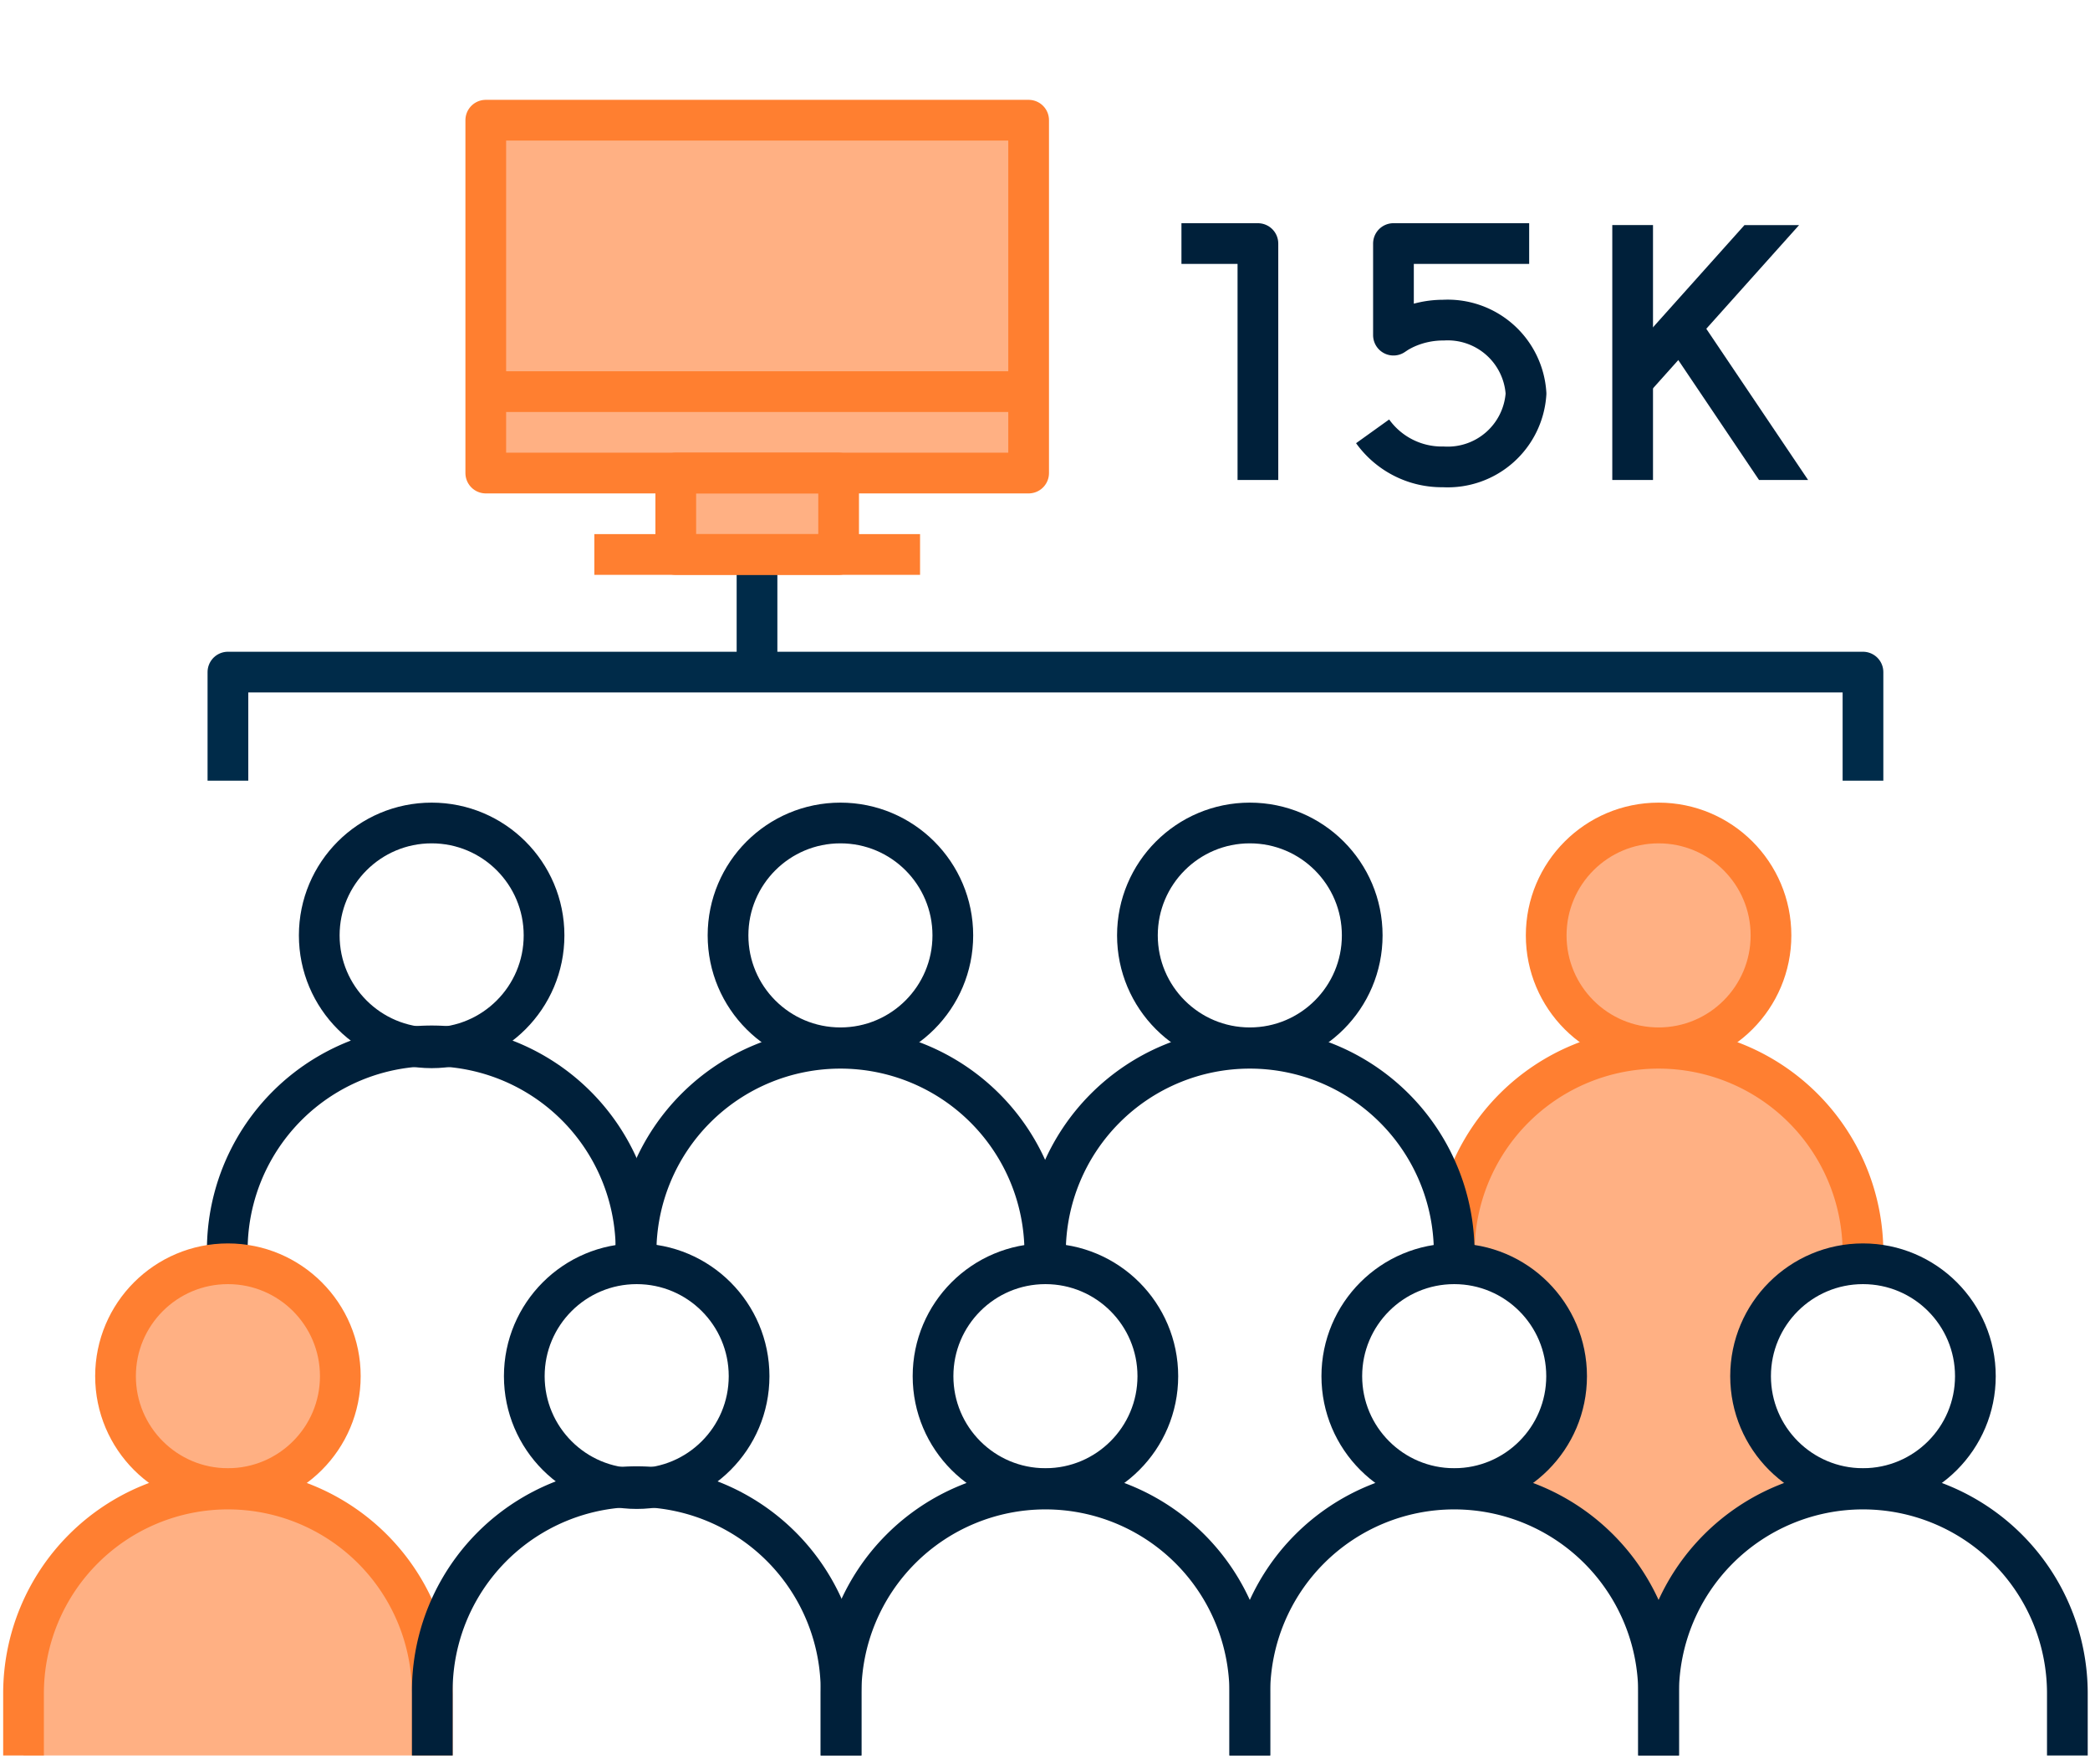 <?xml version="1.0" encoding="UTF-8"?> <svg xmlns="http://www.w3.org/2000/svg" width="77" height="65" viewBox="0 0 77 65"><defs><style>.cls-1{fill:#ffb083;}.cls-2,.cls-3,.cls-4,.cls-5{fill:none;stroke-linejoin:round;stroke-width:1.5px;}.cls-2{stroke:#002b49;}.cls-3{stroke:#ff7f31;}.cls-4{stroke:#00203a;}.cls-5{stroke:#ff7f30;}.cls-6{fill:#00203a;}</style></defs><g id="Layer_3" data-name="Layer 3"><polygon class="cls-1" points="30.897 20.17 30.897 17.445 37.897 17.445 37.897 4.199 17.897 4.199 17.897 17.17 24.897 17.17 24.897 20.17 30.897 20.17"></polygon></g><g id="Layer_1" data-name="Layer 1"><line class="cls-2" x1="27.89" y1="24.761" x2="27.89" y2="20.669"></line><circle id="Ellipse_899" data-name="Ellipse 899" class="cls-1" cx="61.106" cy="34.461" r="4.141"></circle><path class="cls-1" d="M53.576,46.149v.581l3.064,1.192L57.717,50.7l-.59,2.13-1.554,2.011,4.1,3.136L61.129,62.8l1.409-4.819L66.9,55.063l-1.654-1.985L64.5,49.82l1.748-2.5,2.393-.593v-.581a7.53,7.53,0,1,0-15.06,0Z"></path><circle id="Ellipse_899-2" data-name="Ellipse 899" class="cls-3" cx="61.106" cy="34.461" r="4.141"></circle><path class="cls-3" d="M68.636,46.73v-.581a7.53,7.53,0,1,0-15.06,0v.581"></path><circle id="Ellipse_899-3" data-name="Ellipse 899" class="cls-4" cx="46.046" cy="34.461" r="4.141"></circle><path class="cls-4" d="M53.576,46.559v-.41a7.53,7.53,0,0,0-15.06,0v.581"></path><circle id="Ellipse_899-4" data-name="Ellipse 899" class="cls-4" cx="30.963" cy="34.461" r="4.141"></circle><path class="cls-4" d="M38.493,46.577v-.428a7.53,7.53,0,0,0-15.06,0v.581"></path><circle id="Ellipse_899-5" data-name="Ellipse 899" class="cls-4" cx="15.903" cy="34.461" r="4.141"></circle><path class="cls-4" d="M23.433,46.559v-.41a7.53,7.53,0,1,0-15.059,0v3.057"></path><circle id="Ellipse_899-6" data-name="Ellipse 899" class="cls-1" cx="8.397" cy="50.7" r="4.141"></circle><path class="cls-1" d="M15.927,62.388v2.285H.867V62.388a7.53,7.53,0,0,1,15.06,0Z"></path><circle id="Ellipse_899-7" data-name="Ellipse 899" class="cls-3" cx="8.397" cy="50.7" r="4.141"></circle><path class="cls-3" d="M.867,64.673V62.388a7.53,7.53,0,0,1,15.06,0v2.285"></path><circle id="Ellipse_899-8" data-name="Ellipse 899" class="cls-4" cx="23.457" cy="50.7" r="4.141"></circle><path class="cls-4" d="M15.927,64.673V62.388a7.53,7.53,0,1,1,15.059,0v2.285"></path><circle id="Ellipse_899-9" data-name="Ellipse 899" class="cls-4" cx="38.516" cy="50.7" r="4.141"></circle><path class="cls-4" d="M30.986,64.673V62.388a7.53,7.53,0,0,1,15.06,0v2.285"></path><circle id="Ellipse_899-10" data-name="Ellipse 899" class="cls-4" cx="53.576" cy="50.7" r="4.141"></circle><path class="cls-4" d="M46.046,64.673V62.388a7.53,7.53,0,0,1,15.06,0v2.285"></path><circle id="Ellipse_899-11" data-name="Ellipse 899" class="cls-4" cx="68.636" cy="50.7" r="4.141"></circle><path class="cls-4" d="M61.106,64.673V62.388a7.53,7.53,0,0,1,15.06,0v2.285"></path><rect class="cls-5" x="17.897" y="4.428" width="20" height="13" transform="translate(55.794 21.856) rotate(-180)"></rect><rect class="cls-5" x="24.897" y="17.428" width="6" height="3" transform="translate(55.794 37.856) rotate(-180)"></rect><line class="cls-5" x1="33.897" y1="20.428" x2="21.897" y2="20.428"></line><line class="cls-5" x1="37.897" y1="14.428" x2="17.897" y2="14.428"></line><polyline class="cls-2" points="8.397 28.761 8.397 24.761 68.636 24.761 68.636 28.761"></polyline><polyline class="cls-4" points="43.527 8.973 46.344 8.973 46.344 17.683"></polyline><path class="cls-4" d="M50.57,15.891A3.138,3.138,0,0,0,53.177,17.2a2.89,2.89,0,0,0,3.045-2.7,2.89,2.89,0,0,0-3.045-2.706,3.36,3.36,0,0,0-1.37.288,3.226,3.226,0,0,0-.335.176l-.134.089V8.973h5"></path><line class="cls-4" x1="60.15" y1="8.292" x2="60.15" y2="17.683"></line><polygon class="cls-6" points="64.27 8.293 59.775 13.315 60.892 14.315 66.282 8.293 64.27 8.293"></polygon><polygon class="cls-6" points="66.614 17.683 62.687 11.85 61.443 12.688 64.806 17.683 66.614 17.683"></polygon></g></svg> 